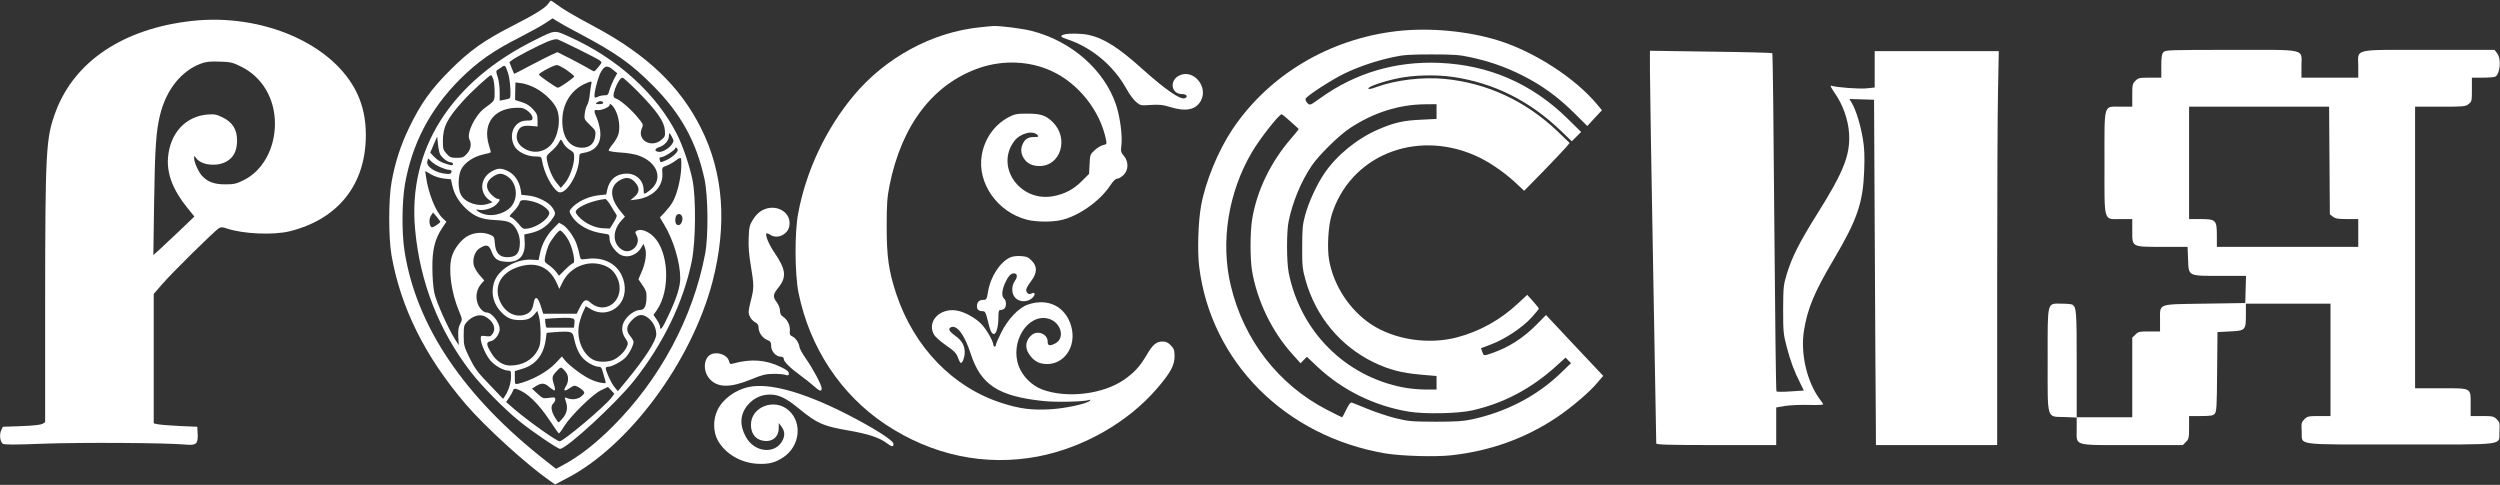 <?xml version="1.0" encoding="UTF-8"?> <svg xmlns="http://www.w3.org/2000/svg" width="2640" height="512" viewBox="0 0 2640 512" fill="none"><rect x="0" y="0" width="2640" height="512" fill="#333333" stroke="none"/> <path d="M578.867 4C576.067 8.267 564.467 15.467 541.667 27.067C511.8 42.267 496.334 53.067 475.534 73.867C454.734 94.667 444.334 109.333 431.8 135.333C423 153.6 417.267 171.467 413.534 192C410.2 210.133 410.2 250.4 413.4 269.333C423 324.533 448.867 376.667 491.667 426.667C512.6 451.067 556.467 490.933 580.867 507.867L586.2 511.6L598.334 505.2C664.067 471.333 730.067 382.267 752.334 297.733C768.067 237.333 764.067 182.533 740.2 135.2C718.067 90.933 682.734 57.467 627.534 28C604.6 15.733 594.067 9.467 587.534 4.4C584.867 2.4 582.2 0.667 581.8 0.667C581.4 0.667 580.067 2.133 578.867 4ZM587.667 22C589.8 23.467 600.6 29.6 611.934 35.467C650.867 56.133 666.467 67.2 689.667 90.533C719 120 735.4 149.733 743.934 189.067C747.8 206.933 748.2 249.2 744.6 268.133C731.934 335.2 696.867 400.667 647 450.4C628.734 468.667 611.534 482 595.134 490.8L587.134 495.067L577.8 487.733C489.934 419.333 439 343.733 427 263.867C424.2 244.8 424.467 213.733 427.534 195.067C435 152 454.067 115.467 485.534 83.867C504.467 65.067 520.734 53.6 550.067 38.8C560.867 33.2 572.734 26.667 576.334 24.133C580.067 21.6 583.267 19.6 583.4 19.467C583.667 19.333 585.667 20.533 587.667 22Z" fill="white"></path> <path d="M565.667 41.867C476.067 86 430.6 157.6 438.333 242C443.4 297.867 463.267 348.8 497.267 392.933C508.467 407.467 533.133 432.533 548.333 444.667C561.4 455.333 588.867 474 591.4 474C598.333 474 650.867 425.6 669.533 402C700.6 362.8 721.933 318.533 730.6 275.333C734.733 254.4 735.133 208 731.133 189.333C728.067 174.667 721 153.867 715 142C693.4 99.2 652.067 61.6 601.133 38.8C585.267 31.6 586.6 31.467 565.667 41.867ZM611 52.133C622.067 57.6 632.067 62.8 633.4 63.867C635.8 65.733 635.8 66 632.067 70.533C630.067 73.2 627.933 75.333 627.4 75.333C626.867 75.333 623.267 73.467 619.533 71.2C615.667 68.933 607.133 64.4 600.6 61.067L588.6 55.067L581.8 58.133C578.067 59.867 567.933 65.067 559.267 69.6C550.467 74.267 543.267 78 543 78C542.867 78 541.667 75.2 540.333 71.867L537.933 65.6L541.133 63.2C545.4 60 568.6 47.867 578.067 44C582.2 42.267 586.867 41.067 588.333 41.467C589.8 41.867 600.067 46.667 611 52.133ZM536.467 77.067C538.733 83.467 539.933 102.133 538.333 103.733C537.933 104.133 535.4 104.8 532.733 105.333L527.667 106.267V96.8C527.667 91.733 526.733 84.667 525.533 81.2C523.8 76 523.667 74.8 525.267 73.867C526.2 73.333 528.2 72 529.667 70.933C533.133 68.267 533.667 68.8 536.467 77.067ZM598.467 74C602.733 77.067 606.333 80 606.333 80.667C606.333 82 591.133 92.667 589.133 92.667C587.4 92.667 569.533 80.267 569.133 78.8C568.733 77.2 584.6 68.8 588.067 68.667C589.4 68.667 594.067 71.067 598.467 74ZM647.4 73.733L651.8 77.333L648.467 83.333C646.733 86.667 644.6 91.867 643.667 94.933C642.333 100.133 641.8 100.667 638.2 100.667C635.933 100.667 633 101.333 631.4 102.133C629.933 102.933 628.467 103.2 628.067 102.8C626.333 101.2 631.667 80.267 635 75.2C639 69.067 641.4 68.8 647.4 73.733ZM520.867 83.467C521.667 85.867 522.333 91.867 522.333 96.933C522.333 106.8 522.867 106 511.667 114.267C501.533 121.867 492.333 141.067 495.8 147.467C498.2 152 497.133 157.867 493.133 162.267C489.667 166.133 488.467 166.667 482.333 166.667C476.2 166.667 475 166.133 471.533 162.267C468.067 158.533 467.667 156.933 467.667 149.467C467.667 134 471.933 125.333 489.4 106.133C497.533 97.067 516.867 79.333 518.467 79.333C519 79.333 520.067 81.2 520.867 83.467ZM673.8 96.933C693.533 117.067 701.267 128.133 702.067 137.2C702.6 143.733 702.333 144.4 698.333 147.733C687.8 156.667 672.6 148 677.667 135.867C679.533 131.333 679.533 131.333 672.867 123.333C665.8 114.933 654.867 105.467 650.333 104C647.267 103.067 647.133 100.667 649.533 93.733C651.933 87.2 655.267 82 657.4 82C658.2 82 665.667 88.8 673.8 96.933ZM624.467 88.267C624.2 89.6 623.4 94.533 622.867 99.333C622.467 104 621.133 109.2 620.2 110.667C619.133 112.267 617.933 116.267 617.533 119.6C616.733 125.6 616.867 126 623 132C629 137.733 629.267 138.4 628.6 143.6C627.533 151.733 622.733 156 614.467 156C601.533 156 593.667 145.067 593.8 127.333C593.8 110 602.867 95.2 617.533 88.533C624.333 85.467 625.4 85.467 624.467 88.267ZM565.267 92.933C574.867 98 584.467 107.2 587.8 114.667C592.733 125.467 589.667 144.4 581.533 153.2C574.067 161.067 562.867 162.533 553.4 156.667C547 152.8 544.333 146.8 546.2 140.533C548.2 134 551.533 132.267 560.467 132.933L567.667 133.6V127.067C567.667 121.6 567 119.867 562.867 115.333C559.533 111.733 555.933 109.333 551 107.867L543.933 105.6L544.067 96.267L544.333 87.067L550.733 87.867C554.2 88.267 560.733 90.533 565.267 92.933ZM637 108.8C637 109.467 635 110 632.733 110C628.6 109.867 628.467 109.733 630.733 108C633.267 106.133 637 106.667 637 108.8ZM649.933 116.533C653.667 123.733 655 134.533 653.133 141.467C652.333 144.4 649.533 149.333 646.867 152.4C644.333 155.467 642.467 158.533 642.867 159.067C643.267 159.733 648.867 160.667 655.267 161.067C661.8 161.333 670.067 162.8 673.667 164C695 171.333 701 189.733 685.933 201.2C680.2 205.6 679.667 205.6 679.667 200.667C679.667 190.8 672.067 183.333 661.933 183.333C651 183.333 643.533 189.6 641.267 200.267L640.2 205.333L631.8 206.267C620.333 207.6 608.333 213.6 602.6 220.933C601 222.933 601.133 224 603.667 228C609.667 237.733 622.067 244.533 637.4 246.667C643.4 247.467 643.667 247.6 643.667 251.867C643.667 256.8 647.933 263.733 653.4 267.867C660.733 273.333 671.667 270.4 677 261.733L679.533 257.467L681 261.467C683.267 266.933 681.8 277.333 677.667 286.8L674.2 294.933L678.467 301.2C681.933 306.133 682.867 308.533 682.733 313.6C682.6 323.2 680.6 327.333 675.933 327.333C671 327.333 663.933 332 660.067 337.867C655.933 343.867 656.067 350.933 660.333 357.2C663.4 361.733 663.533 362.4 661.8 366.4C659.4 371.867 652.2 378.533 646.467 380.533C639.4 382.8 630.2 382.4 625.4 379.333C614.733 372.933 608.733 357.333 611.4 343.2C612.067 339.2 614.067 333.067 615.667 329.6L618.6 323.333L624.2 326.667C633.8 332.267 645.667 330.667 653.267 322.533C660.733 314.4 661.933 301.733 656.2 290.133C649.933 277.6 636.467 271.333 620.333 273.333C613.133 274.267 613.133 274.267 612.333 270.533C609.933 259.2 608.067 254.4 603.667 247.6C601 243.467 596.867 238.933 594.6 237.6L590.333 235.2L584.467 241.2C577.4 248.133 572.067 258.133 570.2 267.733L568.733 274.667L562.2 274.267C544.867 272.933 525.667 284.667 521.533 298.8C518.067 310.667 521.4 322.133 530.6 330.933C536.2 336.267 540.733 338 549.133 338C556.867 338 560.467 336.533 564.6 331.6L567.4 328.267L569.133 334.133C570.067 337.333 570.867 345.333 570.867 352C570.867 361.867 570.333 365.067 567.933 369.6C562.467 380 551.8 386 538.733 386C531 386 523.667 381.067 518.733 372.667C513.267 363.6 513.133 361.2 518.333 360.267C522.733 359.333 527.667 352.667 527.667 347.6C527.667 340.533 519.4 330 513.933 330C510.2 330 505.267 324.667 503.933 318.933C502.067 312 503.667 305.067 508.2 299.733L511.4 296.133L506.2 290.267C503.4 286.933 500.733 282.267 500.2 279.733C498.867 272.667 501.667 265.067 506.733 262C513.667 257.733 516.333 258.533 518.867 265.2C522.067 273.333 525 275.733 533.933 276.4C547.933 277.6 555 270.267 554.067 255.333L553.667 247.6L560.333 246.133C569.667 244 576.733 239.6 581.933 232.933C587.133 226 587.267 225.067 583.267 219.2C579.4 213.467 567.933 207.6 558.2 206.533L550.6 205.733L549.8 200.133C548.333 191.6 543.267 184 536.6 180.8C529.267 177.2 525.667 177.333 519.133 181.067C507.133 187.867 505.8 203.2 516.467 211.067L520.067 213.6L515.133 215.333C504.867 218.667 491.267 214.133 486.733 205.733C483.4 199.333 483.533 185.6 487.133 178.667C490.733 171.6 500.467 165.2 510.467 163.067C514.733 162.267 518.333 161.2 518.333 160.667C518.333 160.267 517.4 157.067 516.333 153.467C509 129.2 523 112.533 549.8 113.867C554.867 114 562.333 120.4 562.333 124.533C562.333 126.933 561.533 127.333 556.2 127.333C543.4 127.333 536.467 141.467 543.133 154.133C546.067 160 555.8 164.933 564.333 165.2C571.667 165.333 571.667 165.333 572.467 170C574.467 182.4 582.867 198.533 589.267 202.533C597 207.333 611.667 183.733 611.667 166.533C611.667 162.533 612.067 162.133 616.733 161.333C629.133 159.333 635.267 150.933 633.8 138.267C633.267 134.133 631.8 128.267 630.333 124.933C626.867 117.067 626.867 115.6 630.867 116.267C634.333 116.933 643.667 113.2 643.667 111.067C643.667 108.133 647.267 111.2 649.933 116.533ZM709.667 144.8C711.667 148.533 711.667 149.2 709.667 152.133C706.733 156.667 699.667 160.8 695.8 160.4C690.733 159.867 691 157.067 696.2 155.333C701.8 153.6 706.333 148.267 706.333 143.867C706.333 139.6 707.133 139.867 709.667 144.8ZM464.733 162.933C466.867 166.8 472.733 171.333 475.8 171.333C477.267 171.333 478.333 172.133 478.333 173.2C478.333 174.8 477.4 174.8 473.4 173.733C466.333 171.867 462.2 169.467 457.933 165.067L454.333 161.2L457.933 152.667L461.667 144.133L462.467 152C462.867 156.4 463.933 161.333 464.733 162.933ZM595 151.467C596.2 153.733 599.267 156.8 601.8 158.267C605.667 160.533 606.333 161.6 606.333 166C606.333 174 601.533 187.6 596.6 193.333L592.2 198.4L587.933 193.2C583.4 187.867 579.267 178 577.667 169.467C576.733 164.8 577 164.267 582.2 159.733C585.267 157.2 588.6 153.333 589.8 151.2C590.867 149.067 592.067 147.333 592.333 147.333C592.6 147.333 593.933 149.2 595 151.467ZM715.667 158.533C715.667 161.067 708.867 166.933 703.4 169.2C697.133 171.867 697.4 171.867 696.6 168.667C696.067 166.8 696.6 166 698.2 166C701.133 166 713 158.533 713 156.667C713 155.867 713.667 155.6 714.333 156C715.133 156.4 715.667 157.6 715.667 158.533ZM719.267 179.333C718.333 191.733 714.467 206.533 709.933 214C708.467 216.533 704.867 221.067 702.067 224.133L696.867 229.6L701.533 237.467C711.133 253.333 718.333 277.333 718.333 293.733C718.333 302.933 714.6 314.8 705.533 333.867C699.533 346.8 697 350 697 344.933C697 343.733 695.4 340.4 693.533 337.6L690.067 332.533L693.667 327.467C708.067 306.533 706.333 266 690.333 250C684.6 244.267 676.733 241.333 672.867 243.467C670.467 244.667 670.467 245.067 672.333 248.8C677.267 258.267 666.2 269.2 657.133 263.867C646.6 257.6 646.333 243.467 656.6 232.4L659.933 228.8L655.133 222.933C643.133 208.267 643.533 195.467 656.2 189.467C662.067 186.667 666.6 187.733 671 192.933C675.667 198.4 675.4 203.2 670.067 207.733L665.667 211.467L672.067 210.667C689.667 208.267 700.867 196.8 699.4 182.133C699 176.933 699.133 176.667 704.333 174.8C707.267 173.6 711.4 171.2 713.667 169.467C715.8 167.733 718.2 166.533 718.867 166.933C719.533 167.333 719.667 172.933 719.267 179.333ZM465 176.533C468.333 178 472.333 179.333 474.067 179.333C476.333 179.333 477 180 476.733 181.6C476.333 183.467 475.133 183.867 471.667 183.6C460.067 182.8 449.667 176 451.267 170.267L452.067 167.2L455.533 170.533C457.4 172.4 461.667 175.067 465 176.533ZM468.733 188.533L476.2 189.333L477.667 196.133C479.667 205.2 484.733 213.467 492.333 220.533C501.4 228.933 508.733 231.733 523 232.4C531.8 232.8 536.2 233.6 539.267 235.467C544.733 238.8 549 247.733 549 255.733C549 267.467 545.267 271.733 535.267 271.6C527.4 271.467 523.4 267.067 522.6 257.333C522.067 250.133 521.667 249.6 517.533 247.867C509.667 244.533 499.667 245.467 492.6 250C485.933 254.267 479.133 263.467 477 271.333C473.267 284.667 476.467 308.8 484.6 328.267C488.333 337.333 488.333 337.333 485.933 342C484.067 345.467 483.667 348.933 483.933 355.6L484.467 364.533L480.467 358.267C472.867 346 460.867 319.2 458.733 309.6C457.533 304.133 456.6 292.933 456.6 283.333C456.333 264 459.267 252.267 466.867 240.933L471.4 234.133L467.4 230.4C459.933 223.333 452.333 204.133 449.8 186.267L449 180.533L455.133 184.133C458.733 186.267 464.2 188 468.733 188.533ZM535.4 186C547.133 193.2 547.933 212.667 536.867 220.933C526.733 228.4 513.133 229.2 504.333 222.933C502.2 221.2 502.333 221.067 505.933 221.6C511.667 222.533 520.2 219.867 524.2 215.867C528.2 211.733 528.6 210 525.533 210C524.333 210 521.4 208 518.867 205.467C511.933 198.533 513 191.067 521.4 186C526.867 182.667 529.933 182.667 535.4 186ZM644.867 216.933C647.133 220.8 649.667 224.933 650.6 226.133C651.8 227.867 651.267 229.6 648.067 234.8L644.067 241.333L636.867 241.067C628.2 240.667 618.067 236 611.667 229.333C607.933 225.467 607.4 224.133 608.467 222.267C611.533 217.467 626.733 211.467 639.267 210.133C640.067 210.133 642.6 213.2 644.867 216.933ZM564.067 213.2C571 215.2 577.667 219.6 579.667 223.333C582.467 228.533 568.867 239.6 557.4 241.333C552.6 242.133 552.067 241.867 547.4 236.133C544.6 232.933 541.133 229.867 539.8 229.333C537.4 228.667 537.667 228 542.333 223.333C545.267 220.4 547.933 216.533 548.467 214.667C549.133 212 550.067 211.333 553.533 211.333C555.933 211.333 560.6 212.133 564.067 213.2ZM465 234.133C465 235.467 456.867 240.8 455.8 240C453.133 238.4 452.733 231.333 455 227.867L457.267 224.4L461.133 228.8C463.133 231.333 464.867 233.733 465 234.133ZM720.467 229.2C721.4 233.333 718.867 238.267 715.933 237.733C713.4 237.2 712.467 233.867 713.533 229.2C714.6 224.933 719.4 224.933 720.467 229.2ZM595.133 246.267C599.533 251.333 601.933 255.867 604.2 263.333C606.6 271.6 607 278 605 278C604.2 278 600.6 280.933 596.867 284.667L590.333 291.2L587.4 287.333C585.8 285.067 582.333 281.867 579.667 280C574.733 276.667 574.733 276.4 575.8 270.533C576.467 267.2 578.067 262 579.4 258.8C581.933 253.333 589.667 243.333 591.533 243.333C592.067 243.333 593.667 244.667 595.133 246.267ZM637.133 280C644.333 282.533 648.6 286.533 651.8 293.333C661.933 315.333 639.933 334.667 622.733 318.933C618.733 315.333 616.333 316.667 612.333 324.667L609 331.333H591.267H573.667L571 322.933C567.8 312.933 564.867 312 563.4 320.533C562.2 327.733 559.4 330.933 553 332.667C544.333 335.067 535 330.533 529.667 321.467C520.2 305.067 527.267 288.667 546.6 282.133C565.8 275.6 580.2 281.6 588.067 299.2L590.6 305.067L593.8 298.533C601.533 282.133 620.333 274.133 637.133 280ZM512.067 334.133C520.733 338.667 524.2 346.267 520.333 352.267C518.333 355.2 517.4 355.6 512.867 354.933C508.067 354.267 507.667 354.533 507.667 357.467C507.667 363.067 513.267 375.6 518.2 381.067C523.267 386.667 531.533 391.2 536.733 391.333C539.4 391.333 539.667 392 539.667 397.6C539.533 404.533 537.267 411.867 533.667 417.6L531.267 421.2L516.733 406C504.2 393.067 501.267 388.933 495.933 378.133C490.067 366 489.667 364.667 489.667 354.4C489.667 344.667 490.067 343.2 493 340C498.867 333.6 506.467 331.333 512.067 334.133ZM685.133 336.267C690.067 340.4 693 346.667 693 353.067C693 359.867 681.267 378.133 662.067 401.467L652.467 413.067L648.733 408.533C645.4 404.533 639.667 392 639.667 388.667C639.667 387.867 640.733 387.333 642.067 387.333C646.333 387.333 657.8 381.067 661.4 376.667C665.267 372.133 669 364.4 669 361.067C669 360 667.533 357.333 665.667 355.067C660.733 349.2 661.267 344.133 667.533 337.867C673.933 331.467 678.867 331.067 685.133 336.267ZM604.333 336.133C606.6 336.667 607 337.733 606.6 341.467L606.067 346H592.2C584.6 346 577.933 346 577.4 346C576.733 346 576.2 344 575.933 341.467L575.533 336.8L581.933 336.267C593.267 335.467 601.533 335.333 604.333 336.133ZM602.067 350.8C603.933 351.333 605.267 352.933 605.667 355.2C607.667 365.067 610.733 372.533 614.6 377.2C618.867 382.4 627.4 387.2 632.467 387.333C634.6 387.333 635.533 388.667 636.6 392.933C637.4 396.133 638.6 400.133 639.133 401.867C640.067 404.933 639.933 405.067 634.467 404.133C631.267 403.733 625.667 401.733 621.933 399.733C613.8 395.733 599.533 384.667 595.933 379.733L593.4 376.4L586.467 383.733C578.067 392.667 561.4 401.733 547.4 405.2C543.667 406 543.667 406 543.667 398.933V391.867L551.533 389.467C565.8 385.2 574.067 374.8 576.333 358.4L577.267 351.467L583.4 350.933C595 350 599 350 602.067 350.8ZM598.6 394.533C600.6 398.4 600.2 403.867 597.533 408C594.467 412.667 596.2 413.733 601 410.267C603.133 408.667 605.667 407.333 606.6 407.333C609.667 407.333 617 412.533 617 414.667C617 415.733 615 417.867 612.733 419.467C608.467 422 603.133 422.267 598.067 420.133C596.067 419.2 596.067 419.6 597.667 424.4C599.933 430.8 598.6 436.933 593.667 442.267C591.933 444.4 590.2 446 589.8 446C589.4 446 587.533 443.333 585.667 440.267C581.933 433.733 581.4 428.4 584.333 426C585.4 425.067 586.333 423.2 586.333 421.733C586.333 419.467 585.667 419.333 579.8 420.133C573.533 420.933 573 420.8 567.533 415.733L561.8 410.4L565.133 408.267C571.667 404 575 404.133 580.2 408.8C582.867 411.067 585.4 412.667 585.933 412.133C586.333 411.733 585.933 408.8 584.867 405.733C582.6 398.533 582.867 397.067 588.067 391.733C591.933 387.6 592.333 387.467 594.733 389.733C596.067 390.933 597.933 393.2 598.6 394.533ZM645.533 412.267L648.733 415.867L645.533 420.133C638.333 429.467 595 466 591 466C587.8 466 557.667 444.533 542.733 431.733L534.467 424.533L537.667 419.867C539.4 417.2 541.267 414 541.667 412.533C542.333 410.533 543.267 410.133 545.4 410.8C556.2 414 568.467 425.733 581.4 445.333C585.667 451.867 589.667 457.467 590.067 457.6C590.6 457.867 593.133 454.533 595.667 450.267C602.333 439.467 625.267 416.8 634.333 412.267C638.333 410.267 641.8 408.667 641.933 408.667C642.2 408.667 643.8 410.267 645.533 412.267Z" fill="white"></path> <path d="M202.333 22.134C130.333 30.267 78.867 64.534 58.867 117.734C48.467 145.734 47.8 156.934 47.667 320.267V445.867L44.733 447.6C42.867 448.667 34.2 449.6 22.333 450L3 450.667L1.267 454.4C-0.867 458.8 0.067 466.267 2.867 468.534C4.333 469.734 15 469.734 45.933 468.534C85.267 467.067 175.933 467.6 195.8 469.467C207.267 470.534 209.267 468.8 208.733 458.134L208.333 450.667L189.667 449.867C179.267 449.334 169 448.534 166.6 448L162.333 447.067V378.8V310.4L170.867 300.534C181.133 288.534 227.267 243.067 231.267 240.934C233.4 239.734 235.267 239.734 239.267 241.2C256.333 247.067 288.733 248.534 306.333 244.134C357.4 231.2 386.2 194.667 386.333 142.934C386.333 126.134 383.4 112 377.133 98.667C352.6 46.667 277.4 13.733 202.333 22.134ZM254.733 70.4C276.867 81.334 290.333 104 290.333 130.534C290.333 156.934 277.4 180.4 257.267 190.267C249.533 194.134 247.133 194.667 237.667 194.667C226.2 194.667 219.4 192.134 213.4 185.734C209.667 181.734 205.133 171.6 205 167.334C205 164.134 205 164.134 207 166.8C212.067 174.134 227.533 176.267 237.933 171.2C246.2 167.2 250.333 159.734 250.333 148.534C250.333 136.667 245.667 129.2 235.133 124C228.6 120.8 226.467 120.4 219.267 120.934C195.8 122.8 179.4 140.8 177.4 166.667C176.067 183.734 182.867 201.067 197.933 219.6L205.267 228.667L189.533 243.734C180.733 252 171 261.2 167.8 264.134L161.933 269.334L162.733 214.667C163.533 156.8 164.867 137.467 169.133 120.934C175.667 94.534 191.667 74.8 212.067 67.2C217.533 65.2 221.8 64.667 231.8 65.067C243.533 65.334 245.533 65.867 254.733 70.4Z" fill="white"></path> <path d="M1035 28.8C984.6 33.867 935 60.667 901.267 101.2C871.933 136.533 851.267 180.4 842.867 225.333C839 245.733 839.267 289.467 843.267 309.333C855 366.933 887.8 416.667 935 448.133C984.333 480.933 1040.47 492.667 1096.33 482C1144.2 472.667 1191 446 1221.67 410.4C1235.93 393.867 1240.33 385.733 1240.33 376.533C1240.33 369.867 1239.8 368.267 1236.47 364.8C1233.4 361.6 1231.27 360.667 1227.53 360.667C1221.13 360.667 1217.27 363.867 1211 374.667C1203.8 386.933 1198.2 393.067 1187.27 400.8C1165 416.4 1126.47 421.067 1100.33 411.2C1089.67 407.2 1079.8 397.467 1075.8 386.667C1066.2 361.2 1085.4 330.667 1107.13 336.533C1120.47 340.133 1125.13 357.067 1114.33 362.667C1108.33 365.733 1106.33 365.2 1106.33 360.667C1106.33 352.8 1095.93 348.4 1089.53 353.733C1083 358.933 1081.93 367.067 1086.73 374C1091 380.4 1095.93 383.6 1102.73 384.267C1123 386.533 1137.53 366.133 1131.13 344.267C1125.13 323.6 1106.6 314.4 1085.53 321.6C1075.93 324.8 1064.33 336.933 1057.27 351.2C1054.2 357.333 1051.67 363.2 1051.67 364.133C1051.67 365.2 1051.13 366 1050.33 366C1049.67 366 1049 365.2 1049 364.267C1049 360.8 1042.47 349.067 1037.27 343.2C1030.6 335.733 1017.93 328.8 1009 327.733C991.933 325.733 979.133 339.467 985.933 352.667C987.4 355.6 992.333 360 999 364.667C1007.93 370.8 1009.93 373.067 1011.67 377.733C1012.73 380.8 1014.07 383.333 1014.6 383.333C1016.33 383.333 1018.47 378 1018.73 372.933C1019 365.333 1016.07 359.867 1008.87 354.667C1002.2 349.867 1000.73 346.933 1004.47 345.467C1010.73 343.067 1018.73 354 1025 373.333C1035.67 406.4 1054.07 418.4 1101.67 423.467C1115.4 424.933 1144.73 424.267 1150.07 422.4C1151.67 421.867 1151.93 422 1151 423.067C1147.93 426.4 1124.33 431.467 1108.07 432.267C1089 433.2 1076.73 431.6 1058.33 425.733C1006.47 409.333 965.267 366.8 946.467 310.4C938.467 286.267 936.333 271.2 936.333 239.333C936.333 214.933 936.867 208.4 939.4 195.6C952.2 131.867 985.533 88.4 1034.6 71.6C1059 63.334 1086.47 64.267 1109.4 74.534C1138.47 87.334 1162.07 117.067 1168.07 148.133C1168.87 152 1168.47 152.4 1165 153.2C1162.87 153.6 1158.73 156 1156.07 158.533C1151.27 162.933 1151 163.467 1150.6 173.333L1150.07 183.6L1142.33 191.333C1133.67 200 1124.07 205.067 1112.07 207.2C1077 213.6 1050.6 176 1071.13 148.933C1077.53 140.533 1091.13 137.2 1095.8 142.8C1097 144.4 1096.47 144.667 1092.47 144.667C1086.07 144.667 1082.87 146.4 1080.33 151.333C1077.67 156.533 1077.8 161.867 1081 166.933C1084.33 172.533 1090.07 175.333 1097.67 175.333C1120.07 175.333 1129 146.267 1111.93 129.2C1104.73 121.867 1099.13 120 1085 120C1073.67 120 1071.53 120.4 1065.13 123.733C1050.07 131.733 1039.67 146.533 1036.73 163.867C1031.8 193.333 1053.13 223.867 1084.33 232C1093.53 234.4 1109.8 234.667 1119.93 232.533C1138.07 228.8 1161.13 212.8 1172.33 196C1175.53 191.067 1178.07 188.667 1179.8 188.667C1181.27 188.667 1184.33 186.933 1186.47 184.8C1191.8 179.467 1191.93 170.8 1186.87 164.667C1183.67 160.933 1183.4 159.867 1184.2 153.2C1185.4 142.8 1182.73 123.2 1178.47 110.4C1165.93 73.6 1131.27 43.334 1089.53 32.667C1079.8 30.134 1056.2 27.2 1049.13 27.467C1047.27 27.6 1040.87 28.134 1035 28.8Z" fill="white"></path> <path d="M1475.67 32.8C1403.93 40.933 1339.93 79.067 1301.4 136.667C1286.33 159.2 1272.87 192 1268.33 217.333C1265.27 234 1264.33 265.467 1266.33 281.6C1278.73 382.133 1357.4 460.933 1463 478.8C1480.07 481.6 1514.73 482.667 1532.33 480.8C1573.13 476.4 1610.47 463.067 1643.67 440.933C1659.4 430.4 1678.87 413.867 1687.27 403.6L1693 396.933L1662.73 364.8L1632.6 332.667L1622.87 342.533C1608.87 356.8 1593.27 366.8 1575.8 372.8C1566.6 376 1566.87 376 1565.27 371.467L1563.93 367.733L1575.13 363.467C1589.53 358 1608.07 345.6 1617.53 335.067C1621.67 330.533 1625 326.4 1625 325.867C1625 325.333 1622.2 321.867 1618.87 318.133L1612.73 311.333L1602.73 320.667C1584.33 337.867 1562.33 350 1538.6 356.267C1508.33 364.133 1473 358.8 1448.2 342.667C1425.27 327.467 1408.33 301.733 1403.53 274.667C1401.27 261.733 1402.6 238.4 1406.33 226.667C1425.67 164.933 1493.93 136.533 1557.27 164C1570.87 169.867 1587 180.667 1599.67 192.267L1609.53 201.467L1629.8 180.8C1640.87 169.333 1651.67 158 1653.8 155.467L1657.53 150.933L1644.73 138.667C1611 106.533 1570.47 87.733 1525.67 83.333C1502.73 81.067 1474.2 84.4 1453.67 91.867C1447.53 94.133 1445 94.533 1445 93.333C1445 91.333 1461.4 85.733 1476.33 82.667C1492.87 79.2 1516.33 78.667 1534.07 81.2C1577.67 87.6 1615.27 106.4 1648.47 138.267L1659.8 149.2L1664.73 144.267L1669.67 139.333L1655 124.933C1617.53 88.267 1572.6 68.667 1520.2 66.4C1474.07 64.4 1431.4 76.933 1394.47 103.467C1383.27 111.467 1383.27 111.467 1380.6 108.8C1379.13 107.467 1378.33 105.333 1378.73 104.267C1379.93 101.2 1406.47 84 1420.07 77.467C1435.4 70.133 1453 64.267 1470.73 60.4C1482.33 57.867 1488.33 57.467 1511.67 57.467C1534.87 57.467 1541 57.867 1552.6 60.4C1573 64.8 1589.27 70.533 1607 79.333C1627.8 89.733 1644.87 102 1662.2 119.2L1676.2 133.067L1683.93 124.667L1691.67 116.4L1686.33 110C1663.27 82.4 1620.73 54.933 1582.87 42.933C1550.6 32.8 1510.07 28.933 1475.67 32.8ZM1517 117.867V125.6L1500.73 126.4C1482.2 127.2 1472.07 129.467 1455.53 136.667C1433.4 146.133 1411.4 164 1398.47 183.2C1390.47 194.933 1381.8 213.867 1378.2 227.333C1375.53 236.933 1375.13 242 1375.13 260.667C1375 280.533 1375.4 284 1378.6 295.6C1389.4 334.133 1415.27 365.467 1450.73 382.667C1467 390.4 1479.4 393.733 1500.07 395.6L1517 397.067V404.267V411.333H1505.13C1498.6 411.333 1488.33 410.4 1482.33 409.2C1420.73 397.6 1373.27 350.133 1360.87 288C1358.6 276.267 1358.47 244.133 1360.87 233.333C1365.13 212.8 1373.93 191.733 1385 175.2C1392.6 163.867 1414.07 142.8 1425.67 135.2C1450.6 118.8 1477.27 110.4 1504.73 110.133L1517 110V117.867ZM1362.73 128.267C1367.27 132.4 1371.27 135.867 1371.4 136.133C1371.67 136.267 1368.07 140.933 1363.4 146.267C1341.8 171.067 1327 201.733 1322.2 232C1320.07 245.333 1320.07 272.933 1322.07 285.467C1327.4 317.6 1343.27 350.4 1365.13 374.4L1373.4 383.6L1376.73 380.133L1380.07 376.8L1391.53 387.6C1417.93 412.267 1451.53 428.667 1487.53 434.667C1504.07 437.467 1539.93 436.8 1554.87 433.333C1587.8 425.867 1616.87 410.533 1643.27 386.667L1653.27 377.6L1656.07 380.533L1659 383.467L1647.4 394.667C1622.73 418.267 1590.2 435.2 1554.07 442.933C1545.4 444.8 1537 445.333 1515.67 445.333C1490.47 445.2 1487.27 444.933 1473.67 441.6C1465.67 439.6 1452.47 435.2 1444.33 431.867C1436.33 428.533 1428.73 425.6 1427.67 425.2C1426.2 424.667 1424.47 426.8 1421.67 432.533C1419.53 437.067 1417.53 440.667 1417.27 440.667C1417 440.667 1409.67 437.067 1401.13 432.667C1350.07 406.267 1313.4 358.933 1299.8 302C1288.6 255.6 1297 203.067 1322.2 160.4C1330.73 146 1350.47 120.933 1353.4 120.667C1353.93 120.667 1358.07 124 1362.73 128.267Z" fill="white"></path> <path d="M1124.33 36.267C1119 37.6 1119.53 39.067 1126.6 41.334C1152.73 49.867 1176.2 69.467 1189.8 94.267C1192.6 99.467 1197.13 105.467 1199.67 107.6C1204.2 111.467 1204.6 111.6 1215.4 110.8C1224.33 110.267 1228.07 110.667 1235.4 112.934C1252.2 118.267 1263.13 116 1268.33 106C1275.8 91.467 1260.73 73.334 1246.2 79.334C1234.6 84.134 1236.2 99.334 1248.33 99.334C1253.13 99.334 1255 102.267 1251.13 103.734C1246.47 105.6 1230.73 94.667 1206.87 73.334C1181 50 1165.53 40.267 1149.27 36.8C1142.2 35.334 1129.4 35.067 1124.33 36.267Z" fill="white"></path> <path d="M2284.6 55.067C2282.87 57.067 2282.33 60.267 2282.33 69.733V82H2270.33C2259.27 82 2257.93 82.267 2255 85.333C2251.93 88.267 2251.67 89.6 2251.67 100.667V112.667H2239.67C2220.87 112.667 2222.33 107.6 2222.33 172C2222.33 236.267 2220.87 231.333 2239.93 231.333H2251.67V243.333C2251.67 261.2 2250.6 260.667 2283.53 260.667H2310.07L2310.6 273.467C2311.27 291.867 2310.07 291.333 2344.47 291.333H2371.8L2371.4 305.6L2371 320L2328.07 320.667C2277.27 321.467 2281.13 320 2281 338.267V350H2269.67C2259.27 350 2257.93 350.267 2255 353.333L2251.67 356.533V398.667V440.667H2222.33H2193V384.533C2193 328.8 2192.73 324.533 2188.47 321.733C2187.67 321.2 2182.6 320.667 2177.4 320.667C2161.27 320.667 2162.33 316.4 2162.33 379.867C2162.33 444.8 2160.87 439.733 2180.2 440.4L2193 440.933V452.8C2193 471.467 2188.07 470 2251.67 470H2305.13L2308.33 466.667C2311.4 463.733 2311.67 462.4 2311.67 451.333V439.333H2324.07C2334.47 439.333 2337 438.933 2338.73 436.933C2340.73 434.8 2341 429.2 2341.27 392.533L2341.67 350.667L2354.73 350C2371.27 349.2 2371.67 348.667 2371.67 332.4V320.667H2416.33H2461V380V439.333H2449C2437.8 439.333 2436.6 439.6 2433.4 442.8C2430.33 445.867 2430.07 446.933 2430.6 455.467C2431.4 470.8 2420.6 469.333 2535 469.333C2649.4 469.333 2638.6 470.8 2639.4 455.467C2639.93 446.933 2639.67 445.867 2636.6 442.8C2633.4 439.6 2632.2 439.333 2621 439.333H2609V426.933C2609 409.2 2610.47 410 2577.27 410H2550.33V261.333V112.667H2576.87C2601.53 112.667 2603.53 112.533 2606.87 109.867C2610.2 107.333 2610.33 106.533 2610.33 94.533V82H2622.07C2628.47 82 2634.33 81.467 2635.13 80.933C2640.33 77.467 2641.53 62 2636.87 56.133L2634.2 52.667H2564.87C2482.87 52.667 2490.33 50.933 2490.33 70V82H2460.33H2430.33V70C2430.33 50.933 2437.67 52.667 2355.93 52.667C2290.6 52.667 2286.6 52.8 2284.6 55.067ZM2459.93 169.467L2460.33 226.267L2463.53 228.8C2466.07 230.8 2468.73 231.333 2478.47 231.333H2490.33V246V260.667H2415.67H2341V248.667C2341 232.4 2339.93 231.333 2323.67 231.333H2311.67V172V112.667H2385.67H2459.53L2459.93 169.467Z" fill="white"></path> <path d="M1742.33 74.133C1742.33 85.467 1743.8 178.4 1745.67 280.667C1747.53 382.933 1749 467.467 1749 468.267C1749 469.6 1762.6 470 1812.33 470H1875.67V450.133V430.267L1885 428.667C1890.07 427.867 1901.4 427.333 1910.2 427.6C1920.47 427.867 1925.8 427.6 1925.27 426.667C1924.87 425.867 1923.13 423.467 1921.53 421.333C1907.93 402.8 1901.13 373.067 1905 349.067C1908.73 325.867 1915.8 308.667 1936.6 273.6C1961.4 231.6 1967.4 214 1968.6 179.867C1969.13 164.4 1968.87 156.667 1967.13 146.267C1964.6 131.6 1959.93 116.267 1955.67 109.067L1953 104.533L1966.07 104.933L1979 105.333L1979.8 262C1980.2 348.133 1980.73 430.267 1980.87 444.267L1981 470H2045H2109V302.267C2109 210 2109.4 116.4 2109.93 94.267L2110.73 54H2045.27H1979.67V73.2V92.4L1970.73 93.333C1962.6 94 1939.93 92.4 1933.93 90.533C1932.33 90 1933.53 92.533 1937.67 98.533C1946.07 110.533 1951.67 126.267 1952.6 140.667C1954.07 163.333 1947 181.333 1919 225.867C1900.2 255.867 1892.33 271.333 1886.87 289.333C1883.4 300.667 1883.13 302.8 1883 326.667C1883 350.133 1883.27 353.067 1886.73 366.133C1890.6 381.067 1894.73 392.267 1901.13 404.8L1904.87 412.4L1890.87 413.333C1883.13 413.867 1876.47 413.867 1875.93 413.333C1875.4 412.933 1874.47 332.4 1873.67 234.667C1873 136.933 1872.07 56.533 1871.53 56.133C1871.13 55.733 1841.93 54.933 1806.6 54.533L1742.33 53.6V74.133Z" fill="white"></path> <path d="M804.333 222.4C801.267 224.133 797.4 228 795.133 231.867C791.533 237.6 791 239.733 790.6 251.2C790.2 260.133 790.867 268.933 792.867 280.533C796.333 301.333 796.333 304.133 792.733 318.133C790.2 328.133 790.067 330.133 791.667 333.867C792.6 336.267 795.133 339.067 797.133 340.133C799.8 341.467 801 343.067 801 345.467C801 350.933 804.867 356.667 809.8 358.8C813.8 360.4 814.333 361.333 814.333 365.467C814.333 370.933 819.533 376.667 824.467 376.667C826.6 376.667 827.667 377.467 827.667 379.067C827.667 381.867 834.6 388.8 845.667 396.8C850.067 400 856.2 404.8 859.267 407.6C865.667 413.333 867.667 413.867 867.667 410C867.667 406.533 858.067 388.533 850.6 378.133C847.267 373.333 844.333 368 844.2 366.267C843.667 362 840.2 356.8 836.6 355.2C834.2 354.133 833.667 352.933 834.067 349.467C834.733 344.133 831.533 337.467 827 334.533C824.6 332.933 823.667 331.2 823.667 328.133C823.667 325.6 822.2 321.867 820.333 319.333C815.8 313.2 816.067 311.067 822.333 303.2C830.867 292.4 829.8 284.4 817.933 266.933C811.933 258.267 807.8 248.133 809.4 246.533C809.8 246.133 811.533 246.667 813.267 247.867C820.6 252.933 831.8 247.867 833.533 238.8C836.333 223.867 818.867 214.133 804.333 222.4Z" fill="white"></path> <path d="M1066.73 271.867C1056.07 276.667 1045.93 292.267 1043.4 307.867C1042.07 316.133 1041.67 316.667 1038.47 316.667C1033.93 316.667 1031.67 318.933 1031.67 323.467C1031.67 327.067 1033.67 328.667 1038.33 328.667C1040.2 328.667 1041.27 330.8 1043 338.267C1045.8 349.867 1047.13 352.667 1049.67 352.667C1052.2 352.667 1054.33 344.533 1054.33 334.933C1054.33 328.533 1054.73 327.333 1056.73 327.333C1058.07 327.333 1059.8 326.667 1060.73 325.733C1063 323.467 1062.73 317.333 1060.33 315.333C1057.53 313.067 1057.93 306.4 1061.13 299.333C1064.47 291.867 1067.4 288.667 1070.6 288.667C1074.33 288.667 1074.87 292.133 1071.8 296.533C1067.8 302.133 1068.07 310.533 1072.33 314.667C1076.73 319.2 1084.73 319.2 1089.8 314.933C1093.8 311.467 1093.27 307.733 1089.13 310C1086.33 311.467 1083.67 309.467 1083.67 305.867C1083.67 304.667 1085.93 300.8 1088.6 297.2C1095.4 288.4 1095.67 281.333 1089.4 275.2C1085.93 271.6 1083.93 270.8 1078.07 270.4C1073.8 270.133 1069.27 270.667 1066.73 271.867Z" fill="white"></path> <path d="M750.734 374.267C742.867 378.133 742.067 391.867 749.267 400C757.534 409.467 771 409.733 793.134 400.667C804.6 395.867 808.6 394.933 816.334 394.8C821.534 394.667 827.267 395.2 829.4 395.867C832.467 396.8 833 396.533 833 394.267C833 392.4 830.734 390.533 824.734 387.6C808.6 379.867 793.4 378.667 774.2 383.867C771.134 384.8 770.6 384.4 769.8 381.333C768.2 374.8 757.667 370.933 750.734 374.267Z" fill="white"></path> <path d="M790.734 408.667C776.2 411.733 763 421.6 757.534 433.333C752.734 443.467 753.134 456.4 758.2 465.467C766.2 479.333 782.2 488.667 799.534 489.733C811.667 490.4 818.6 488.667 827.134 482.933C844.734 471.2 847.534 446.667 833 433.467C818.067 420 793 429.467 793 448.533C793 456.667 796.734 462.533 803 464.667C813.667 468.133 822.334 462.667 822.334 452.133V446.667L824.867 450C828.6 454.8 829.134 459.333 826.6 464.667C819 480.267 796.467 478.133 787.4 460.933C780.734 448.533 781.534 437.2 789.8 427.467C795.934 420.4 803.934 416.667 813.134 416.667C822.467 416.667 830.2 420.4 843.667 431.467C862.867 447.2 869.134 450 896.334 454.667C916.467 458.133 929 462.267 936.467 468C941.8 472.133 943.934 472.267 943.4 468.4C942.867 464.667 921.8 451.467 893.934 437.2C848.467 414.133 812.2 404 790.734 408.667Z" fill="white"></path> </svg> 